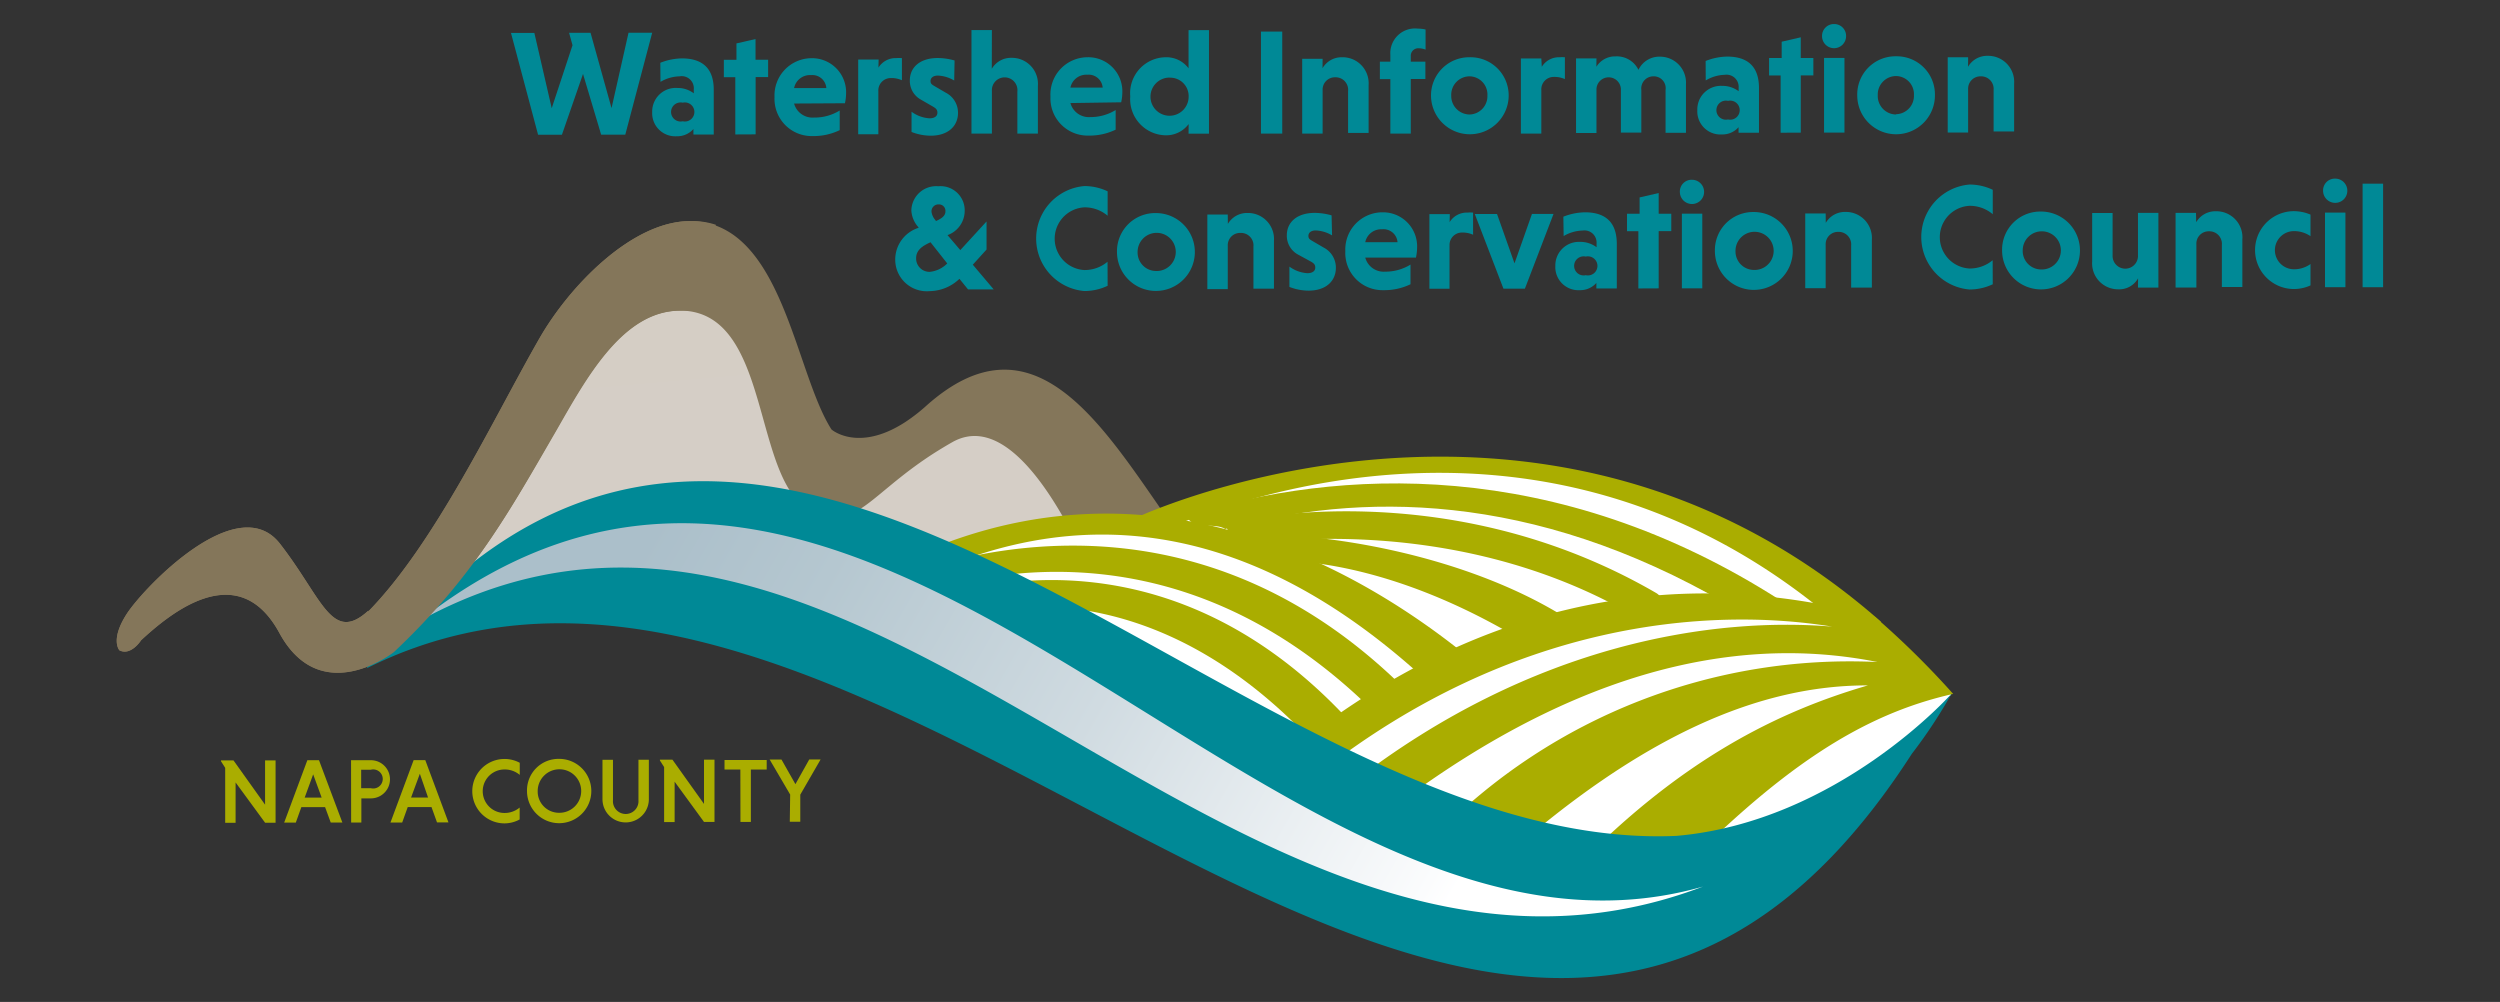 <svg xmlns="http://www.w3.org/2000/svg" xmlns:xlink="http://www.w3.org/1999/xlink" viewBox="0 0 262 105"><rect x="0" y="0" width="262" height="105" fill="#333333" stroke="none"/><defs><style>.cls-1,.cls-5{stroke:#231f20;stroke-miterlimit:2.61;stroke-width:0.23px;}.cls-1,.cls-2,.cls-3,.cls-4,.cls-5,.cls-6{fill-rule:evenodd;}.cls-1{fill:url(#GradientFill_1);}.cls-2{fill:#84765a;}.cls-3{fill:#fff;}.cls-4,.cls-8{fill:#aaad00;}.cls-5{fill:url(#GradientFill_2);}.cls-6,.cls-7{fill:#008996;}</style><linearGradient id="GradientFill_1" x1="73.94" y1="-11.48" x2="83.64" y2="99.4" gradientUnits="userSpaceOnUse"><stop offset="0" stop-color="#d4cdc4"/><stop offset="0.61" stop-color="#d5cec6"/><stop offset="0.76" stop-color="#dad4cc"/><stop offset="0.85" stop-color="#e1ddd6"/><stop offset="0.93" stop-color="#edeae6"/><stop offset="0.99" stop-color="#fbfafa"/><stop offset="1" stop-color="#fff"/></linearGradient><linearGradient id="GradientFill_2" x1="72.32" y1="48.82" x2="151.72" y2="94.66" gradientUnits="userSpaceOnUse"><stop offset="0" stop-color="#abbfca"/><stop offset="0.2" stop-color="#b5c7d0"/><stop offset="0.54" stop-color="#d0dbe1"/><stop offset="0.97" stop-color="#fbfcfd"/><stop offset="1" stop-color="#fff"/></linearGradient></defs><title>Artboard 55</title><g id="desktop_-_basic" data-name="desktop - basic"><polygon class="cls-1" points="116.19 54.9 109.13 55.54 97.57 58.11 82.91 53.83 62.69 54.04 50.27 59.61 45.35 62.4 43.85 61.22 52.73 48.37 61.29 33.37 68.57 29.08 73.17 28.65 79.27 33.47 82.59 42.04 84.94 48.79 89.33 49.33 97.14 44.94 103.03 41.72 109.55 44.51 113.3 50.08 116.19 54.9"/><path class="cls-2" d="M134.52,77.07l-12.36-23c-6.89-9.9-14-21.44-25.08-11.55a18.22,18.22,0,0,1-2.22,1.72c-4.94,3.2-7.72.77-7.72.77C83.25,38.91,82,23.24,72.34,23.17c-6.1,0-12.65,6.79-15.8,12.28-4.78,8.32-10.91,21.48-18,28.69l.08-.16c-3.85,3.54-4.82-1.27-9.28-7S15,61.65,13.26,64.37s-.74,3.78-.74,3.78c1.21.61,2.27-1.06,2.27-1.06,2.95-2.72,10.13-8.78,14.49-.76s12,2,12,2c8.35-7.86,12.17-14.85,16.95-23.17,3.15-5.49,7-12.66,13.08-12.61,9.61.07,7.44,17.78,13.6,20.92,4.51,2.3,5.85-1.12,12-5.33.86-.59,1.82-1.19,2.89-1.8,8.16-4.62,15.95,16.89,16.95,19.78l1.35,5Z"/><path class="cls-3" d="M204.48,72.8c-26-26-56.91-29.14-83.43-18.25-3.52,1.83-12.81-1.42-22.24,4l35.48,20.31C147,85.33,176.64,106.14,204.48,72.8Z"/><path class="cls-4" d="M197.06,65.1c-33-29-73-13.25-78.58-10.58a22.33,22.33,0,0,1,4.89.44c11.51-4.63,42.23-13.35,69.73,10.8a1,1,0,0,0,.65.25,1,1,0,0,0,.85-.47C195,65,197.52,65.51,197.06,65.1Z"/><path class="cls-4" d="M186.72,63C163,47.73,140.15,49.12,124.4,54c.27,1.58,3,.73,4,1.44,14-3.84,32.07-4.06,52.66,7.9,1.84,0,4.1-.34,5.72-.34Z"/><path class="cls-4" d="M173.59,62.16c-16.48-9.58-34-9.63-45.45-7.31,1,.68.28,1.91,1.08,2.4,10.62-1.65,27.3-1.27,42,7.27a13.24,13.24,0,0,0,1.89-.06,1.06,1.06,0,0,0,1-.66A1.3,1.3,0,0,0,173.59,62.16Z"/><path class="cls-4" d="M163.77,64.53C153.32,58.12,138.85,55.72,130,56c.54,1.33,4.42,1.26,4.82,2.74,6.85.34,15.49,2.79,24.88,8.48.16.1,2.65-.57,2.82-.57a1.06,1.06,0,0,0,.95-.64C163.77,65.46,164.29,64.84,163.77,64.53Z"/><path class="cls-4" d="M196.49,64.64c-13.48-3.69-36-5.74-60.18,13.12a1.33,1.33,0,0,0-.28,1.69,1,1,0,0,0,.89.53c.21,0,1.33,1,1.52.89,20.09-15.66,40.49-17.32,53.58-15.2-12.08-1-31.15,1.5-50.38,16.43.76.37,3.49,2.18,4.23,2.63,22.34-16.91,39.66-17.59,50.89-15.35a60.68,60.68,0,0,0-46.11,18c.59.45,6.12,2.22,6.7,2.74C172.1,77,184.47,71.8,195.76,71.83c-9.23,2.69-19.67,7.66-31.21,19.71-.44.45.41,1.23.81,1.72a1,1,0,0,0,.78.38c.26,0,8.13-.54,8.34-.75,12.05-12.49,20.63-18,30.21-20.17A89.65,89.65,0,0,0,196.49,64.64Z"/><path class="cls-4" d="M150.56,70.77c-.23,0-1.2.42-1.4.24-13.48-12.24-34.41-23.59-61-5.7a1,1,0,0,1-1.47-.43A1.32,1.32,0,0,1,87,63.21c27.69-18.59,52.71-5.58,66.07,5,.49.38-1.33,1.62-1.7,2.15A1,1,0,0,1,150.56,70.77Z"/><path class="cls-4" d="M144.94,74c-.25,0-1.24.29-1.45.1C118.1,49.49,90.85,64,88,65.93a1,1,0,0,1-1.47-.41,1.32,1.32,0,0,1,.36-1.67c3-2,33.29-17.87,59.83,7.86.45.44-.6,1.38-1,1.89A1,1,0,0,1,144.94,74Z"/><path class="cls-4" d="M138.34,76.92c-.26,0-1.12.46-1.33.25-19.27-20.06-39.18-13.33-45.45-8.83A1,1,0,0,1,90.08,68a1.32,1.32,0,0,1,.33-1.68c6.66-4.78,29.91-12.75,50.17,8.35.44.46-1.06,1.4-1.46,1.9A1,1,0,0,1,138.34,76.92Z"/><path class="cls-5" d="M41.31,64.58s27.21-21.92,58.17-5.17,44.57,25.37,54.89,28,27.21,5.17,37.06-2.19S175,105,156.88,99.18,117,84.62,97.61,72.56,61.33,62.23,58.36,62.85,45.54,66.14,43.19,66.3,41.31,64.58,41.31,64.58Z"/><path class="cls-6" d="M44,65.05c47.74-37.38,89.26,40.81,134.48,27.86C129.43,111.58,90.75,39.43,44,65.05ZM204.52,72.7s-11.91,13.43-28.83,14.9c-45.61,2-93.6-68.4-134.67-20.36a10.5,10.5,0,0,0-2.6,2.8C93.51,42.53,156.47,147.18,200.36,79A51.92,51.92,0,0,0,204.52,72.7Z"/><path class="cls-2" d="M72.34,23.17c-6.1,0-12.65,6.79-15.8,12.28-4.78,8.32-10.91,21.48-18,28.69l.08-.16c-3.85,3.54-4.82-1.27-9.28-7S15,61.65,13.26,64.37s-.74,3.79-.74,3.79c1.21.61,2.27-1.06,2.27-1.06,2.95-2.72,10.13-8.78,14.49-.76s12,2,12,2c8.35-7.86,12.17-14.85,17-23.17,3.15-5.49,7-12.66,13.08-12.61a6.35,6.35,0,0,1,.67,0c1.08-3,2-6,3-9A7.82,7.82,0,0,0,72.34,23.17Z"/><path class="cls-7" d="M53.55,3.45H56l1.82,7.89L60,4.74l-.36-1.3h2.25l2.2,7.89,1.78-7.9h2.48L65.53,14.11H63l-1.9-6.36-2.21,6.37h-2.5Z"/><path class="cls-7" d="M69.2,6.58a6.35,6.35,0,0,1,2.26-.46c2.11,0,3.34,1,3.34,3.28v4.7H72.67v-.58a2.24,2.24,0,0,1-1.74.76,2.42,2.42,0,0,1-2.58-2.54A2.47,2.47,0,0,1,71,9.22a2.79,2.79,0,0,1,1.71.56V9.35A1.27,1.27,0,0,0,71.22,8a4.1,4.1,0,0,0-2,.58Zm2.35,6.13a1,1,0,1,0,0-1.95,1,1,0,1,0,0,1.95Z"/><path class="cls-7" d="M77.06,14.09v-6H75.86V6.27h1.32V4.55l2-.46V6.26h1.32V8.08H79.19v6Z"/><path class="cls-7" d="M83.22,10.85a2,2,0,0,0,2.08,1.47A5,5,0,0,0,88,11.58v2.06a6.29,6.29,0,0,1-2.83.62,3.9,3.9,0,0,1-4-4.08A3.9,3.9,0,0,1,85,6.1a3.57,3.57,0,0,1,3.67,3.72,4.89,4.89,0,0,1-.12,1Zm0-1.62H86.6A1.47,1.47,0,0,0,85,7.87,1.7,1.7,0,0,0,83.22,9.23Z"/><path class="cls-7" d="M92.06,7.09a2.11,2.11,0,0,1,1.85-1,4.06,4.06,0,0,1,.61,0V8.41a2.65,2.65,0,0,0-1.15-.23,1.3,1.3,0,0,0-1.32,1.35v4.54H89.94V6.24h2.14Z"/><path class="cls-7" d="M100,8.44a3.62,3.62,0,0,0-1.71-.52c-.53,0-.77.27-.77.57s.16.38.46.56l1.13.66a2.36,2.36,0,0,1,1.29,2.12c0,1.35-1,2.39-2.87,2.39a5.55,5.55,0,0,1-2-.39V11.71a3.53,3.53,0,0,0,1.89.69c.55,0,.82-.25.82-.58s-.14-.46-.52-.68l-1.23-.71a2.23,2.23,0,0,1-1.14-2c0-1.38,1.07-2.34,2.9-2.35a6.56,6.56,0,0,1,1.79.26Z"/><path class="cls-7" d="M103.94,7.21A2.33,2.33,0,0,1,106,6.06,2.73,2.73,0,0,1,108.77,9v5h-2.15V9.6a1.34,1.34,0,1,0-2.67-.09V14h-2.14l0-10.85h2.14Z"/><path class="cls-7" d="M112.18,10.8a2,2,0,0,0,2.08,1.47,5,5,0,0,0,2.66-.74v2.06a6.29,6.29,0,0,1-2.83.62,3.9,3.9,0,0,1-4-4.08A3.9,3.9,0,0,1,113.95,6a3.57,3.57,0,0,1,3.67,3.72,4.89,4.89,0,0,1-.12,1Zm0-1.62h3.38a1.48,1.48,0,0,0-1.62-1.35A1.7,1.7,0,0,0,112.18,9.18Z"/><path class="cls-7" d="M124.57,13a2.93,2.93,0,0,1-2.4,1.18,3.79,3.79,0,0,1-3.72-4.08A3.77,3.77,0,0,1,122.17,6a2.89,2.89,0,0,1,2.39,1.16v-4h2.14l0,10.85h-2.14Zm-2-4.87a2,2,0,1,0,2,2A1.93,1.93,0,0,0,122.62,8.14Z"/><path class="cls-7" d="M132.15,3.31h2.23l0,10.69h-2.23Z"/><path class="cls-7" d="M138.6,7.15A2.31,2.31,0,0,1,140.66,6a2.73,2.73,0,0,1,2.77,2.93v5h-2.15V9.54a1.31,1.31,0,0,0-1.34-1.44,1.29,1.29,0,0,0-1.33,1.35V14h-2.14V6.16h2.14Z"/><path class="cls-7" d="M149.38,8.28h-1.53V14h-2.14V8.29h-1.1V6.46h1.1V5.76A2.59,2.59,0,0,1,148.6,3a3.75,3.75,0,0,1,.8.09V5.2a2,2,0,0,0-.72-.14.78.78,0,0,0-.83.83v.57h1.53Z"/><path class="cls-7" d="M154,6A4,4,0,0,1,158.11,10a4.07,4.07,0,1,1-8.14,0A4,4,0,0,1,154,6ZM154,12a1.92,1.92,0,0,0,1.88-2,1.9,1.9,0,0,0-1.89-2,1.93,1.93,0,0,0-1.9,2A1.94,1.94,0,0,0,154,12Z"/><path class="cls-7" d="M161.58,7a2.11,2.11,0,0,1,1.85-1A4.06,4.06,0,0,1,164,6V8.29a2.65,2.65,0,0,0-1.15-.23,1.3,1.3,0,0,0-1.32,1.35V14h-2.14V6.13h2.14Z"/><path class="cls-7" d="M167.3,7a2.29,2.29,0,0,1,2-1.09,2.52,2.52,0,0,1,2.41,1.41A2.42,2.42,0,0,1,174,5.94a2.72,2.72,0,0,1,2.69,2.87v5.11h-2.14V9.43A1.24,1.24,0,0,0,173.31,8a1.27,1.27,0,0,0-1.3,1.4v4.5h-2.14V9.44a1.28,1.28,0,1,0-2.56-.11v4.61h-2.14V6.12h2.14Z"/><path class="cls-7" d="M178.75,6.39A6.35,6.35,0,0,1,181,5.93c2.11,0,3.34,1,3.34,3.28v4.7h-2.14v-.58a2.24,2.24,0,0,1-1.74.76,2.42,2.42,0,0,1-2.58-2.54A2.47,2.47,0,0,1,180.5,9a2.8,2.8,0,0,1,1.71.56V9.17a1.27,1.27,0,0,0-1.45-1.33,4.1,4.1,0,0,0-2,.59Zm2.35,6.13a1,1,0,1,0,0-1.95,1,1,0,1,0,0,1.95Z"/><path class="cls-7" d="M186.61,13.91v-6H185.4V6.08h1.32V4.37l2-.46V6.08h1.32V7.9h-1.32v6Z"/><path class="cls-7" d="M192.21,2.52a1.24,1.24,0,0,1,1.26,1.27,1.26,1.26,0,1,1-2.52,0A1.24,1.24,0,0,1,192.21,2.52ZM193.3,13.9h-2.14V6.07h2.14Z"/><path class="cls-7" d="M198.7,5.9A4,4,0,0,1,202.78,10a4.07,4.07,0,1,1-8.14,0A4,4,0,0,1,198.7,5.9Zm0,6.07a1.92,1.92,0,0,0,1.88-2,1.9,1.9,0,0,0-1.89-2,1.93,1.93,0,0,0-1.9,2A1.94,1.94,0,0,0,198.71,12Z"/><path class="cls-7" d="M206.25,7a2.31,2.31,0,0,1,2.06-1.15,2.73,2.73,0,0,1,2.77,2.93v5h-2.15V9.42A1.31,1.31,0,0,0,207.59,8a1.29,1.29,0,0,0-1.33,1.35v4.54h-2.14V6h2.14Z"/><path class="cls-7" d="M96.28,23.87l-.06-.09a2.85,2.85,0,0,1-.71-1.71,2.6,2.6,0,0,1,2.83-2.55,2.53,2.53,0,0,1,2.76,2.59,2.71,2.71,0,0,1-1.8,2.53l1.34,1.57,2.75-3v2.94l-1.44,1.59,2.19,2.59h-2.69l-.9-1.11a4.59,4.59,0,0,1-3.11,1.29,3.31,3.31,0,0,1-3.62-3.31A3.49,3.49,0,0,1,96.28,23.87Zm3,3.75-1.76-2.23c-.85.38-1.51.82-1.51,1.67a1.4,1.4,0,0,0,1.43,1.43A3,3,0,0,0,99.26,27.62Zm-1.2-4.45c.57-.25,1-.54,1-1a.68.68,0,0,0-.69-.75.73.73,0,0,0-.77.76,1.63,1.63,0,0,0,.43.91Z"/><path class="cls-7" d="M116.08,29.95a5.66,5.66,0,0,1-2.44.55,5.52,5.52,0,0,1,0-11,5.65,5.65,0,0,1,2.44.55v2.56a3.71,3.71,0,0,0-2.44-.88,3.29,3.29,0,0,0,0,6.57,3.72,3.72,0,0,0,2.43-.87Z"/><path class="cls-7" d="M121.13,22.33a4.08,4.08,0,1,1-4.07,4.08A4,4,0,0,1,121.13,22.33Zm0,6.07a2,2,0,1,0-1.91-2A1.94,1.94,0,0,0,121.15,28.4Z"/><path class="cls-7" d="M128.68,23.47a2.32,2.32,0,0,1,2.06-1.15,2.73,2.73,0,0,1,2.77,2.93v5h-2.15V25.85A1.31,1.31,0,0,0,130,24.41a1.29,1.29,0,0,0-1.33,1.35V30.3h-2.14V22.48h2.14Z"/><path class="cls-7" d="M139.6,24.67a3.63,3.63,0,0,0-1.71-.52c-.53,0-.77.27-.77.57s.16.38.46.56l1.13.66A2.36,2.36,0,0,1,140,28.07c0,1.35-1,2.39-2.87,2.39a5.56,5.56,0,0,1-2-.39V27.94a3.53,3.53,0,0,0,1.89.69c.55,0,.82-.25.82-.58s-.14-.46-.52-.67L136,26.66a2.23,2.23,0,0,1-1.14-2c0-1.38,1.07-2.34,2.9-2.35a6.57,6.57,0,0,1,1.79.26Z"/><path class="cls-7" d="M143.08,27a2,2,0,0,0,2.08,1.47,5,5,0,0,0,2.66-.74v2.06a6.3,6.3,0,0,1-2.83.62,3.9,3.9,0,0,1-4-4.08,3.9,3.9,0,0,1,3.91-4.08A3.57,3.57,0,0,1,148.51,26a5,5,0,0,1-.12,1Zm0-1.62h3.38a1.47,1.47,0,0,0-1.62-1.35A1.7,1.7,0,0,0,143.07,25.42Z"/><path class="cls-7" d="M151.92,23.28a2.11,2.11,0,0,1,1.85-1,4,4,0,0,1,.61,0V24.6a2.66,2.66,0,0,0-1.15-.23,1.3,1.3,0,0,0-1.32,1.35v4.54H149.8V22.44h2.14Z"/><path class="cls-7" d="M156.89,22.43l1.83,5.17,1.83-5.18h2.26l-3,7.83h-2.25l-3-7.82Z"/><path class="cls-7" d="M163.84,22.71a6.35,6.35,0,0,1,2.26-.46c2.11,0,3.33,1,3.34,3.28v4.7h-2.14v-.58a2.24,2.24,0,0,1-1.74.76A2.42,2.42,0,0,1,163,27.87a2.47,2.47,0,0,1,2.6-2.52,2.8,2.8,0,0,1,1.72.56v-.42a1.27,1.27,0,0,0-1.45-1.33,4.1,4.1,0,0,0-2,.58Zm2.35,6.13a1,1,0,1,0,0-1.95,1,1,0,1,0,0,1.95Z"/><path class="cls-7" d="M171.7,30.23v-6h-1.19V22.4h1.32V20.69l2-.46V22.4h1.32v1.82h-1.32v6Z"/><path class="cls-7" d="M177.31,18.84a1.27,1.27,0,1,1-1.26,1.28A1.23,1.23,0,0,1,177.31,18.84Zm1.09,11.38h-2.14V22.39h2.14Z"/><path class="cls-7" d="M183.79,22.22a4.08,4.08,0,1,1-4.07,4.08A4,4,0,0,1,183.79,22.22Zm0,6.07a2,2,0,1,0-1.91-2A1.94,1.94,0,0,0,183.8,28.29Z"/><path class="cls-7" d="M191.34,23.36a2.32,2.32,0,0,1,2.06-1.15,2.73,2.73,0,0,1,2.77,2.93v5H194V25.74a1.31,1.31,0,0,0-1.34-1.44,1.29,1.29,0,0,0-1.33,1.35V30.2h-2.14V22.37h2.14Z"/><path class="cls-7" d="M208.84,29.79a5.66,5.66,0,0,1-2.44.55,5.52,5.52,0,0,1,0-11,5.66,5.66,0,0,1,2.44.55v2.56a3.71,3.71,0,0,0-2.44-.88,3.29,3.29,0,0,0,0,6.57,3.72,3.72,0,0,0,2.43-.87Z"/><path class="cls-7" d="M213.89,22.17a4.08,4.08,0,1,1-4.07,4.08A4,4,0,0,1,213.89,22.17Zm0,6.07a2,2,0,1,0-1.91-2A1.94,1.94,0,0,0,213.9,28.24Z"/><path class="cls-7" d="M224.07,29.17A2.26,2.26,0,0,1,222,30.32a2.72,2.72,0,0,1-2.74-2.93V22.32h2.14v4.45a1.33,1.33,0,1,0,2.66.11V22.31h2.14v7.83h-2.14Z"/><path class="cls-7" d="M230.16,23.29a2.32,2.32,0,0,1,2.06-1.15A2.73,2.73,0,0,1,235,25.08v5h-2.15V25.68a1.31,1.31,0,0,0-1.34-1.44,1.29,1.29,0,0,0-1.33,1.35v4.54H228V22.31h2.14Z"/><path class="cls-7" d="M242.14,29.91a4.21,4.21,0,0,1-1.73.38,4.08,4.08,0,1,1,0-8.16,4.55,4.55,0,0,1,1.73.36v2.26a3.05,3.05,0,0,0-1.73-.53,2,2,0,0,0,0,4,2.94,2.94,0,0,0,1.73-.55Z"/><path class="cls-7" d="M244.71,18.72A1.27,1.27,0,1,1,243.46,20,1.23,1.23,0,0,1,244.71,18.72ZM245.8,30.1h-2.14V22.28h2.14Z"/><path class="cls-7" d="M249.75,30.1H247.6l0-10.85h2.15Z"/><path class="cls-8" d="M24.69,82v4.23H23.6V80.47l-.44-.69v-.09h1.31l3.31,4.64V79.69h1.1v6.53h-1.1Z"/><path class="cls-8" d="M34.07,84.59H31.58L31,86.21H29.78l2.43-6.54h1.22l2.45,6.53H34.66Zm-2.14-1h1.78l-.89-2.44Z"/><path class="cls-8" d="M36.79,79.67h2.08a2,2,0,1,1,0,4h-1V86.2H36.8Zm2.06,1h-1v1.93h1a1,1,0,1,0,0-1.93Z"/><path class="cls-8" d="M45.22,84.58H42.73l-.58,1.62H40.92l2.43-6.54h1.22L47,86.19H45.8Zm-2.14-1h1.78L44,81.09Z"/><path class="cls-8" d="M54.46,85.88a3.35,3.35,0,0,1-1.59.41,3.37,3.37,0,0,1,0-6.75,3.35,3.35,0,0,1,1.6.4v1.27a2.43,2.43,0,0,0-1.6-.57,2.28,2.28,0,0,0,0,4.56,2.45,2.45,0,0,0,1.59-.57Z"/><path class="cls-8" d="M58.59,79.53a3.37,3.37,0,1,1-3.36,3.38A3.3,3.3,0,0,1,58.59,79.53Zm0,5.65a2.28,2.28,0,1,0-2.24-2.27A2.23,2.23,0,0,0,58.6,85.18Z"/><path class="cls-8" d="M68,79.62v4.14a2.43,2.43,0,1,1-4.86,0V79.63h1.1v4.22a1.34,1.34,0,1,0,2.67,0V79.62Z"/><path class="cls-8" d="M70.7,81.92v4.23h-1.1V80.39l-.44-.69v-.09h1.31l3.31,4.64V79.61h1.1v6.53h-1.1Z"/><path class="cls-8" d="M77.59,80.65H75.93v-1h4.42v1H78.69v5.49H77.6Z"/><path class="cls-8" d="M82.81,83.27,80.66,79.6H81.9l1.46,2.58,1.45-2.59H86l-2.13,3.69v2.84h-1.1Z"/></g></svg>